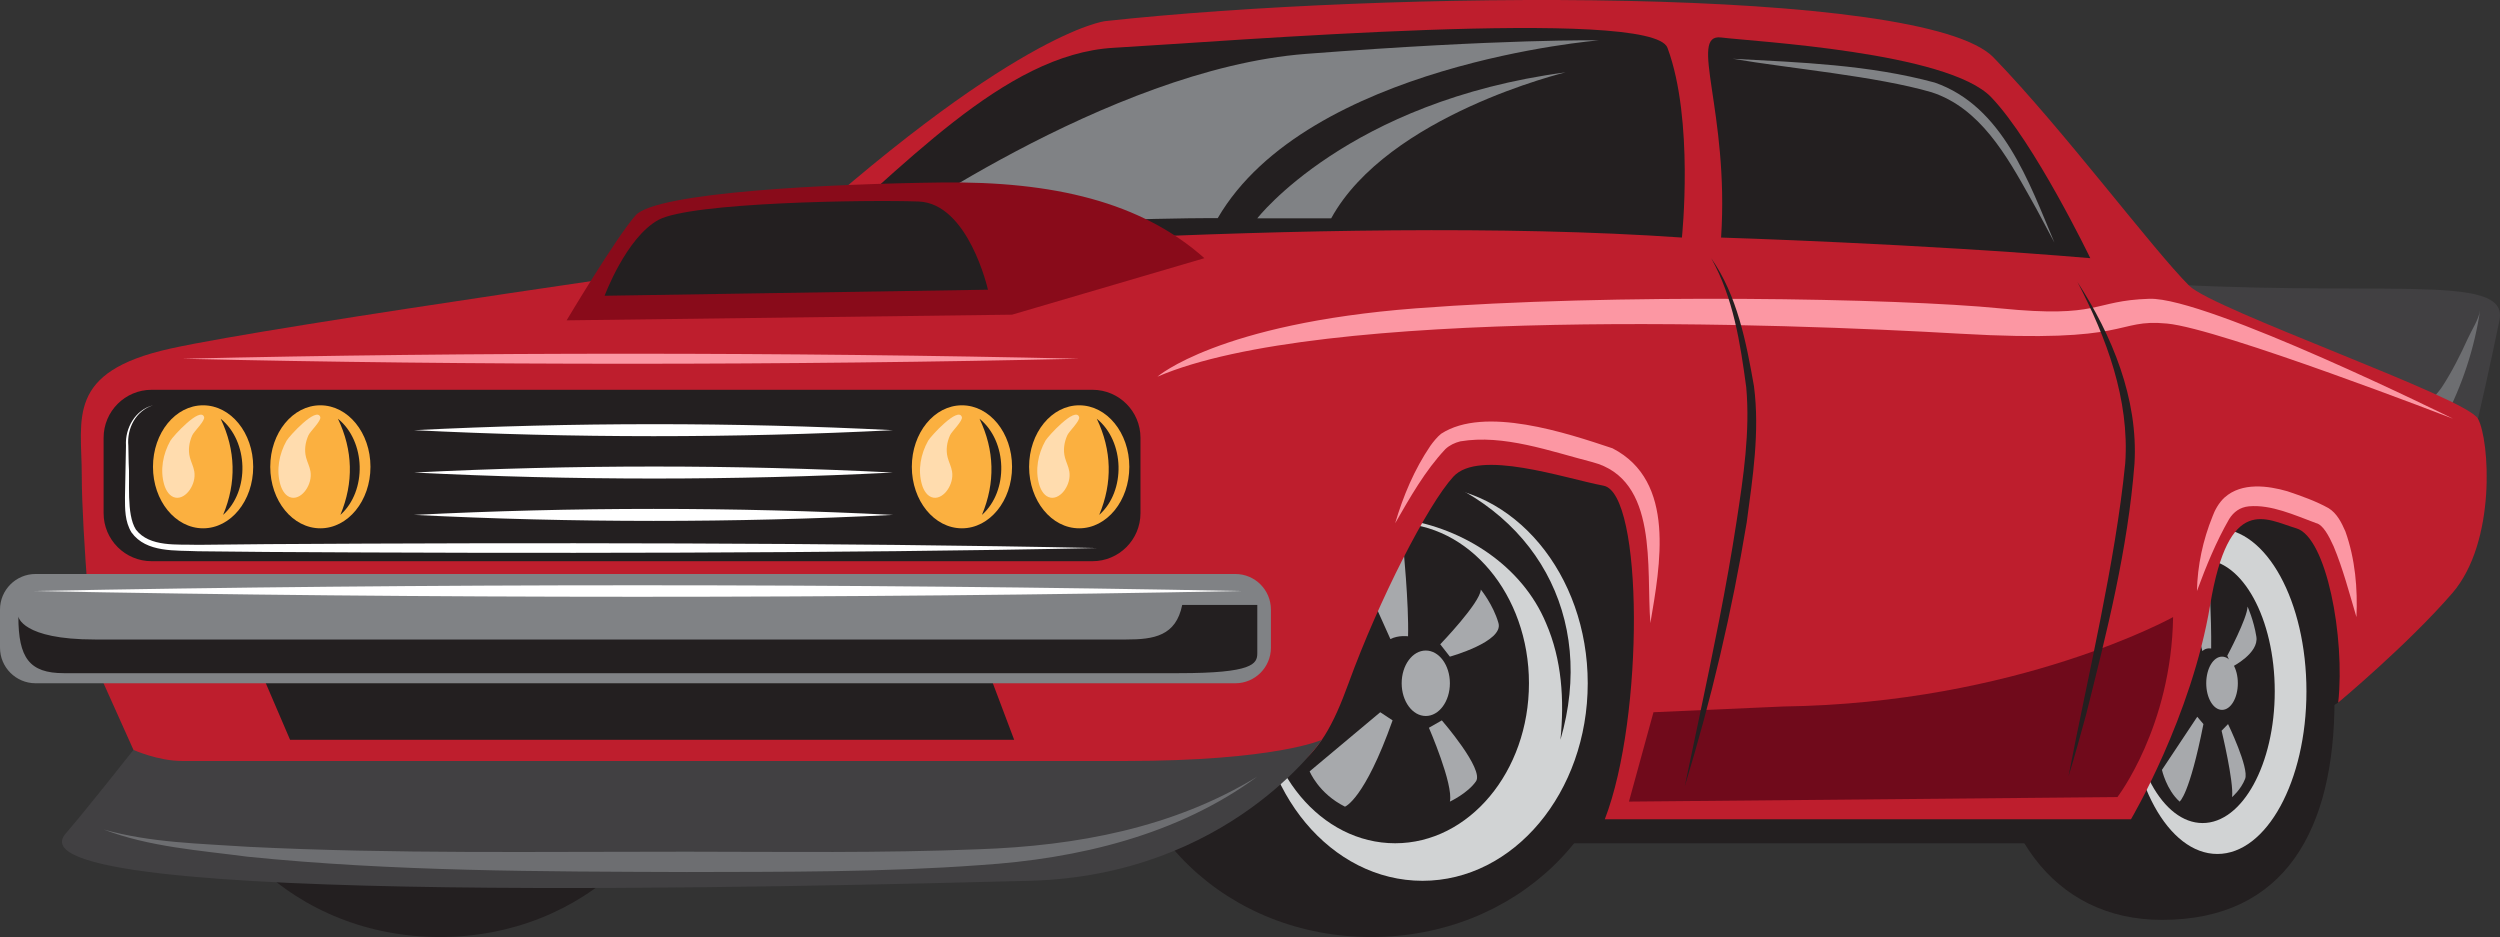 <?xml version="1.0" encoding="utf-8"?>
<!-- Generator: Adobe Illustrator 28.0.0, SVG Export Plug-In . SVG Version: 6.00 Build 0)  -->
<svg version="1.1" id="Layer_1" xmlns="http://www.w3.org/2000/svg" xmlns:xlink="http://www.w3.org/1999/xlink" x="0px" y="0px"
	 viewBox="0 0 250 93.703" style="enable-background:new 0 0 250 93.703;" xml:space="preserve">
<rect x="0" y="0" width="250" height="93.703" fill="#333333" stroke="none"/>
<style type="text/css">
	.st0{fill:#414042;}
	.st1{fill:#6D6E71;}
	.st2{fill:#231F20;}
	.st3{fill:#D1D3D4;}
	.st4{fill:#A7A9AC;}
	.st5{fill:#BE1E2D;}
	.st6{fill:#700A1B;}
	.st7{fill:#FBB040;}
	.st8{fill:#FFFFFF;}
	.st9{fill:#808285;}
	.st10{fill:#FC97A3;}
	.st11{fill:#890B1A;}
	.st12{fill:#FFDCAE;}
</style>
<path id="path-59" class="st0" d="M247.796,41.872c0,0,1.136-4.882,2.15-9.838
	c1.014-4.956-12.24-2.134-36.899-3.835S247.796,41.872,247.796,41.872z"/>
<path id="path-58" class="st1" d="M248.009,31.038c-0.568,3.81-1.788,7.521-3.591,10.925
	c-0.03,0.057-0.064,0.116-0.121,0.145c-0.065,0.032-0.143,0.014-0.214-0.004
	c-0.636-0.169-1.732-0.322-1.43-1.228c0.25-0.75,1.115-1.515,1.553-2.187
	c1-1.534,1.823-3.175,2.579-4.841C247.162,33.018,247.875,31.937,248.009,31.038z"/>
<polygon id="path-57" class="st2" points="105.117,84.326 211.266,84.326 233.824,70.256 237.116,54.805 
	229.6,46.681 137.964,43.018 "/>
<path id="path-56" class="st2" d="M162.894,68.326c0,14.85-11.535,25.377-25.763,25.377
	s-25.763-10.527-25.763-25.377s11.535-26.888,25.763-26.888S162.894,53.476,162.894,68.326z"/>
<path id="path-55" class="st2" d="M69.754,68.326c0,14.85-11.535,25.377-25.763,25.377
	S18.228,83.176,18.228,68.326s11.535-26.888,25.763-26.888S69.754,53.476,69.754,68.326z"/>
<ellipse id="path-54" class="st3" cx="142.251" cy="68.326" rx="16.522" ry="19.754"/>
<path id="path-53" class="st2" d="M141.294,46.938c12.211,3.811,18.345,14.728,14.75,27.041
	c0.401-3.977,0.144-8.025-1.441-11.666c-2.398-5.756-8.282-9.497-14.286-10.379
	C140.316,51.935,141.294,46.938,141.294,46.938L141.294,46.938z"/>
<ellipse id="path-52" class="st2" cx="139.514" cy="68.326" rx="13.382" ry="16"/>
<path id="path-51" class="st2" d="M233.452,69.99c0,12.873-4.873,21.998-17.256,21.998
	c-10.999,0-17.256-9.125-17.256-21.998s11.816-23.308,19.89-23.308
	C226.906,46.681,233.452,57.117,233.452,69.99z"/>
<ellipse id="path-50" class="st3" cx="221.737" cy="69.131" rx="8.907" ry="16.266"/>
<ellipse id="path-49" class="st2" cx="220.261" cy="69.131" rx="7.214" ry="13.174"/>
<path id="path-48" class="st4" d="M221.116,64.856c0,0-0.479-0.124-0.882,0.249l-1.965-7.858
	c0,0,1.302-1.191,2.598-0.621C220.868,56.625,221.163,61.957,221.116,64.856z"/>
<path id="path-47" class="st4" d="M222.159,73.072c0,0,1.234,5.103,1.049,6.635c0,0,0.889-0.746,1.305-1.825
	c0.415-1.078-1.708-5.474-1.708-5.474L222.159,73.072z"/>
<path id="path-46" class="st4" d="M222.726,65.573c0,0,2.002-3.731,2.029-4.915c0,0,0.618,1.348,0.882,3.013
	c0.265,1.665-2.429,3.013-2.429,3.013L222.726,65.573z"/>
<path id="path-45" class="st4" d="M220.343,72.408l-0.618-0.731l-3.53,5.312c0,0,0.441,1.982,1.765,3.171
	C217.961,80.16,218.931,79.561,220.343,72.408z"/>
<path id="path-44" class="st4" d="M140.805,63.631c0,0-0.957-0.138-1.764,0.277l-3.929-8.746
	c0,0,2.604-1.325,5.197-0.691C140.309,54.47,140.899,60.404,140.805,63.631z"/>
<ellipse id="path-43" class="st4" cx="142.578" cy="68.326" rx="2.411" ry="3.273"/>
<ellipse id="path-42" class="st4" cx="222.204" cy="68.326" rx="1.58" ry="2.662"/>
<path id="path-41" class="st5" d="M9.341,66.065l4.005,8.925c1.188,2.646,3.818,4.349,6.718,4.349h95.929
	c13.04,0,15.835-2.696,18.862-11.012c3.027-8.316,7.917-17.865,10.479-20.659
	s11.068,0.15,15.027,0.904c3.959,0.754,4.078,23.109,0.119,33.355h52.618
	c0,0,6.055-10.233,7.917-21.431s5.589-8.556,8.616-7.665c3.027,0.891,4.89,10.905,4.192,17.425
	c0,0,6.986-5.822,11.41-10.945s3.726-15.318,2.562-17.439c-1.164-2.122-26.478-10.902-28.875-13.299
	c-3.726-3.726-12.575-15.602-19.561-22.821c-6.986-7.219-61.097-6.668-88.836-3.64
	c0,0-9.318,1.026-33.651,23.434c0,0-49.368,6.986-59.847,9.315s-8.849,6.982-8.849,12.689
	S9.341,66.065,9.341,66.065z"/>
<path id="path-40" class="st6" d="M162.894,80.16l48.849-0.453c0,0,5.398-7.017,5.567-17.999
	c0,0-15.52,8.621-38.97,8.941l-12.993,0.574L162.894,80.16z"/>
<polygon id="path-39" class="st2" points="26.15,67.319 29.007,73.979 101.416,73.979 98.905,67.319 "/>
<path id="path-38" class="st2" d="M109.246,56.12H15.162c-2.652,0-4.802-2.15-4.802-4.802v-7.537
	c0-2.652,2.15-4.802,4.802-4.802h94.084c2.652,0,4.802,2.15,4.802,4.802v7.537
	C114.047,53.97,111.898,56.12,109.246,56.12z"/>
<ellipse id="path-37" class="st7" cx="20.309" cy="46.681" rx="5.011" ry="6.15"/>
<path id="path-36" class="st2" d="M22.066,41.872c2.791,2.256,2.928,7.227,0.244,9.618
	C23.657,48.265,23.572,45.026,22.066,41.872L22.066,41.872z"/>
<ellipse id="path-35" class="st7" cx="32.036" cy="46.681" rx="5.011" ry="6.15"/>
<path id="path-34" class="st2" d="M33.793,41.872c2.791,2.256,2.928,7.227,0.244,9.618
	C35.384,48.265,35.299,45.026,33.793,41.872L33.793,41.872z"/>
<ellipse id="path-33" class="st7" cx="96.194" cy="46.681" rx="5.011" ry="6.15"/>
<path id="path-32" class="st2" d="M97.951,41.872c2.791,2.256,2.928,7.227,0.244,9.618
	C99.542,48.265,99.458,45.026,97.951,41.872L97.951,41.872z"/>
<ellipse id="path-31" class="st7" cx="107.921" cy="46.681" rx="5.011" ry="6.15"/>
<path id="path-30" class="st2" d="M109.678,41.872c2.791,2.256,2.928,7.227,0.244,9.618
	C111.269,48.265,111.185,45.026,109.678,41.872L109.678,41.872z"/>
<path id="path-29" class="st8" d="M15.298,40.531c-1.719,0.546-2.625,2.316-2.464,4.038
	c-0-0,0.034,1.728,0.034,1.728c0.145,1.843-0.264,5.101,0.722,6.66
	c1.367,1.784,4.154,1.456,6.213,1.526c0-0,6.914-0.07,6.914-0.07
	c25.435-0.161,57.633-0.151,82.962,0.391c-25.295,0.545-57.555,0.549-82.962,0.391
	c0,0-6.914-0.069-6.914-0.069c-2.233-0.109-5.173,0.171-6.653-1.883
	c-0.671-1.099-0.649-2.346-0.653-3.49c0,0,0.067-3.457,0.067-3.457s0.034-1.728,0.034-1.728
	C12.487,42.812,13.538,40.97,15.298,40.531L15.298,40.531z"/>
<path id="path-28" class="st8" d="M41.409,51.49c15.888-0.797,31.996-0.803,47.884-0
	C73.406,52.294,57.297,52.287,41.409,51.49L41.409,51.49z"/>
<path id="path-27" class="st8" d="M41.409,47.254c15.888-0.797,31.997-0.803,47.884-0
	C73.406,48.057,57.297,48.051,41.409,47.254L41.409,47.254z"/>
<path id="path-26" class="st8" d="M41.409,43.018c15.888-0.797,31.997-0.803,47.884-0
	C73.406,43.821,57.297,43.814,41.409,43.018L41.409,43.018z"/>
<path id="path-25" class="st9" d="M123.533,68.326H3.559C1.593,68.326,0,66.733,0,64.767v-3.809
	c0-1.966,1.593-3.559,3.559-3.559h119.974c1.966,0,3.559,1.593,3.559,3.559v3.809
	C127.092,66.733,125.499,68.326,123.533,68.326z"/>
<path id="path-24" class="st2" d="M1.837,61.654c0,0,0.313,2.296,7.665,2.296s100.341,0,103.122,0
	c2.781,0,4.971-0.357,5.597-3.455h7.509c0,0,0,3.761,0,4.832c0,1.072-0.469,1.99-7.821,1.99
	s-108.093,0-111.534,0S1.837,65.783,1.837,61.654z"/>
<path id="path-23" class="st2" d="M79.703,25.818c0,0,53.01-4.538,88.488-2.063c0,0,1.238-11.757-1.444-18.976
	c-1.532-4.126-44.339-0.619-55.378,0S90.222,16.949,79.703,25.818z"/>
<path id="path-22" class="st9" d="M87.395,23.761c0,0,23.375-16.847,43.182-18.371s29.286-1.354,29.286-1.354
	s-29.117,2.37-38.089,17.775C121.774,21.811,104.712,21.729,87.395,23.761z"/>
<path id="path-21" class="st2" d="M172.109,23.756c0,0,20.008,0.619,36.921,2.063c0,0-5.569-11.551-9.901-16.089
	c-4.332-4.538-23.72-5.569-27.021-5.982C168.809,3.336,172.934,11.174,172.109,23.756z"/>
<path id="path-20" class="st10" d="M115.74,37.669c0,0,6.073-5.314,25.812-6.833
	c19.738-1.518,48.334-1.012,58.456,0c10.122,1.012,9.164-0.775,14.93-0.958
	c5.766-0.183,30.367,11.994,30.367,11.994s-23.281-9.011-28.595-9.517s-3.29,2.024-20.751,1.012
	C178.498,32.355,132.115,30.606,115.74,37.669z"/>
<path id="path-19" class="st11" d="M56.663,32.034c0,0,4.853-8.149,6.883-10.486
	c2.03-2.338,19.493-3.163,30.631-3.3s19.938,1.94,26.263,7.57l-19.235,5.65L56.663,32.034z"/>
<path id="path-18" class="st2" d="M60.461,29.576c0,0,2.144-5.789,5.36-7.575
	c3.216-1.787,21.024-2.03,26.027-1.851c5.003,0.179,6.947,8.82,6.947,8.82L60.461,29.576z"/>
<path id="path-17" class="st4" d="M142.891,72.776c0,0,2.469,5.679,2.098,7.385c0,0,1.779-0.831,2.61-2.031
	c0.831-1.2-3.415-6.092-3.415-6.092L142.891,72.776z"/>
<path id="path-16" class="st4" d="M144.024,64.429c0,0,4.004-4.152,4.059-5.471c0,0,1.235,1.5,1.765,3.353
	c0.529,1.853-4.859,3.353-4.859,3.353L144.024,64.429z"/>
<path id="path-15" class="st4" d="M139.259,72.037l-1.235-0.814l-7.059,5.912c0,0,0.882,2.206,3.53,3.53
	C134.494,80.665,136.436,79.998,139.259,72.037z"/>
<path id="path-14" class="st0" d="M13.346,74.989c0,0-4.856,6.161-6.781,8.368
	C0,90.884,82.915,88.579,102.91,88.081c19.995-0.499,29.276-14.101,29.276-14.101
	s-4.597,2.119-19.684,2.119s-91.839,0-94.274,0C15.793,76.099,13.346,74.989,13.346,74.989z"/>
<path id="path-13" class="st1" d="M10.36,82.947c4.679,1.334,9.637,1.405,14.469,1.734
	c14.612,0.727,29.219,0.475,43.859,0.487c9.757,0.009,19.515,0.15,29.219-0.243
	c9.718-0.342,19.408-2.121,27.821-7.265c-7.973,5.866-17.974,8.229-27.72,8.851
	c-9.789,0.721-19.564,0.665-29.323,0.692c-14.632-0.051-29.343-0.055-43.934-1.533
	C19.925,85.031,14.937,84.696,10.36,82.947L10.36,82.947z"/>
<path id="path-12" class="st10" d="M139.514,52.327c0.804-2.722,1.918-5.382,3.53-7.753
	c0.29-0.405,0.674-0.877,1.06-1.193c4.356-2.837,12.576-0.074,17.148,1.45
	c6.383,3.29,4.755,11.706,3.785,17.48c-0.435-5.52,0.856-14.355-5.795-16.098
	c-4.226-1.09-8.884-2.806-13.216-2.077c-0.549,0.14-1.066,0.379-1.485,0.772
	C142.491,47.09,141.018,49.723,139.514,52.327L139.514,52.327z"/>
<path id="path-11" class="st10" d="M219.695,59.103c0.051-2.546,0.592-5.079,1.567-7.486
	c0.2-0.56,0.611-1.34,1.199-1.872c1.727-1.543,4.354-1.174,6.27-0.622
	c1.462,0.495,2.847,0.982,4.133,1.696c0.849,0.53,1.291,1.453,1.674,2.319
	c0.988,2.766,1.235,5.722,1.107,8.57c-0.719-2.427-1.359-4.865-2.284-7.077
	c-0.484-1.067-1.063-2.167-1.759-2.322c-2.152-0.799-4.49-1.876-6.711-1.677
	c-0.888,0.087-1.524,0.553-1.977,1.276C221.622,54.157,220.63,56.575,219.695,59.103L219.695,59.103z"/>
<path id="path-10" class="st2" d="M171.117,25.818c2.61,3.737,3.507,8.395,4.281,12.812
	c0.59,4.56-0.126,9.104-0.726,13.606c-1.478,8.929-3.547,17.742-6.196,26.391
	c-0-0,1.395-6.628,1.395-6.628c1.391-6.612,2.78-13.244,3.796-19.919
	c0.677-4.401,1.352-8.905,0.958-13.344C174.031,34.321,173.334,29.75,171.117,25.818L171.117,25.818z"/>
<path id="path-09" class="st10" d="M18.228,35.874c28.815-0.677,60.858-0.66,89.693-0
	C79.08,36.534,47.05,36.551,18.228,35.874L18.228,35.874z"/>
<path id="path-08" class="st8" d="M3.295,59.103c38.688-0.764,82.106-0.771,120.794-0
	C85.401,59.874,41.983,59.867,3.295,59.103L3.295,59.103z"/>
<path id="path-07" class="st12" d="M17.039,44.072c-0.745,1.323-1.048,2.935-0.62,4.393
	c0.172,0.585,0.541,1.202,1.143,1.302c0.554,0.092,1.08-0.303,1.401-0.764
	c0.375-0.54,0.573-1.218,0.465-1.867c-0.079-0.477-0.314-0.914-0.437-1.382
	c-0.197-0.748-0.077-1.536,0.24-2.233c0.181-0.397,1.305-1.448,1.177-1.823
	C20.04,40.617,17.287,43.632,17.039,44.072z"/>
<path id="path-06" class="st12" d="M28.657,44.072c-0.745,1.323-1.048,2.935-0.62,4.393
	c0.172,0.585,0.541,1.202,1.143,1.302c0.554,0.092,1.08-0.303,1.401-0.764
	c0.375-0.54,0.573-1.218,0.465-1.867c-0.079-0.477-0.314-0.914-0.437-1.382
	c-0.197-0.748-0.077-1.536,0.24-2.233c0.181-0.397,1.305-1.448,1.177-1.823
	C31.657,40.617,28.904,43.632,28.657,44.072z"/>
<path id="path-05" class="st12" d="M92.815,44.072c-0.745,1.323-1.048,2.935-0.62,4.393
	c0.172,0.585,0.541,1.202,1.143,1.302c0.554,0.092,1.08-0.303,1.401-0.764
	c0.375-0.54,0.573-1.218,0.465-1.867c-0.079-0.477-0.314-0.914-0.437-1.382
	c-0.197-0.748-0.077-1.536,0.24-2.233c0.181-0.397,1.305-1.448,1.177-1.823
	C95.815,40.617,93.062,43.632,92.815,44.072z"/>
<path id="path-04" class="st12" d="M104.542,44.072c-0.745,1.323-1.048,2.935-0.62,4.393
	c0.172,0.585,0.541,1.202,1.143,1.302c0.554,0.092,1.08-0.303,1.401-0.764
	c0.375-0.54,0.573-1.218,0.465-1.867c-0.079-0.477-0.314-0.914-0.437-1.382
	c-0.197-0.748-0.077-1.536,0.24-2.233c0.181-0.397,1.305-1.448,1.177-1.823
	C107.542,40.617,104.789,43.632,104.542,44.072z"/>
<path id="path-03" class="st9" d="M125.729,21.833c0,0,9.061-11.702,30.829-14.598
	c0,0-17.755,4.263-23.439,14.598H125.729z"/>
<path id="path-02" class="st9" d="M173.269,5.876c6.776,0.366,13.621,0.594,20.209,2.382
	c6.796,2.368,9.415,9.947,11.965,16.003c-0.811-1.487-1.568-2.997-2.407-4.46
	c-2.367-4.224-5.02-9.002-9.891-10.581C187.58,7.608,179.065,6.864,173.269,5.876L173.269,5.876z"/>
<path id="path-01" class="st2" d="M207.744,28.2c3.457,5.323,6.092,11.685,5.704,18.172
	c-0.659,8.539-2.768,16.865-4.852,25.139c-0.572,2.054-1.119,4.114-1.752,6.151
	c1.89-9.856,4.704-21.446,5.68-31.348C212.962,39.967,210.65,33.755,207.744,28.2L207.744,28.2z"
	/>
</svg>
